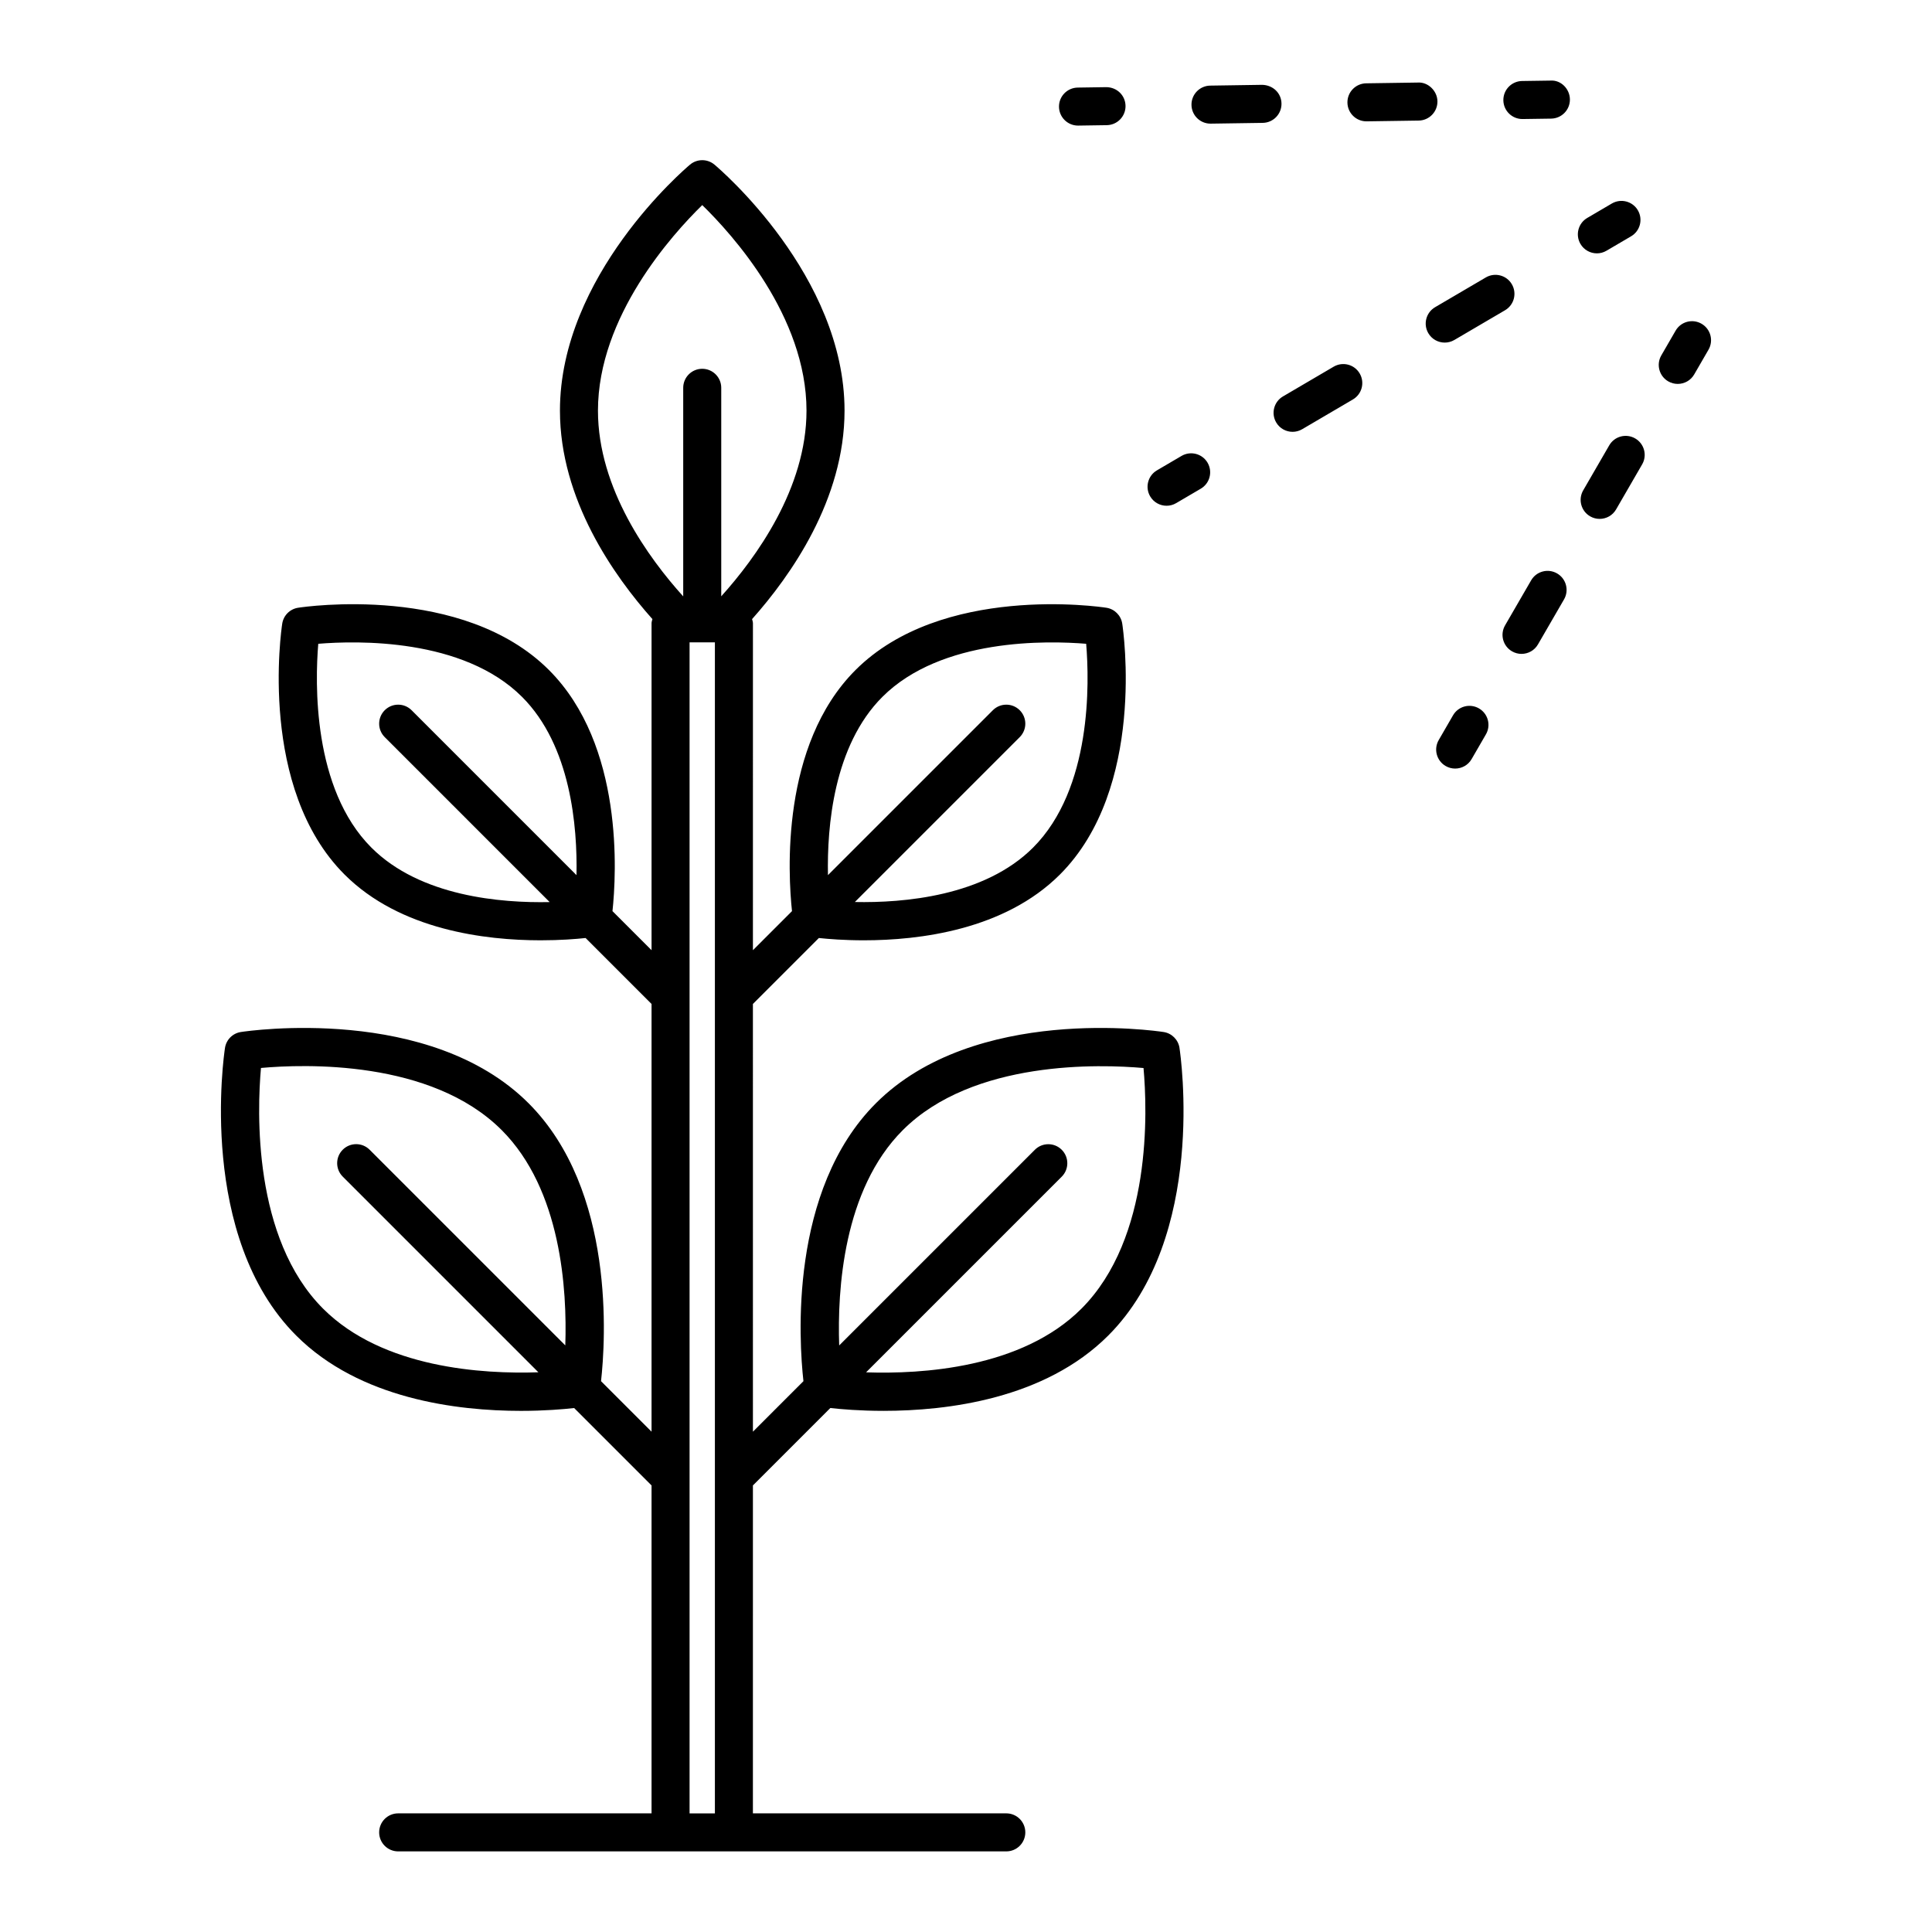 <?xml version="1.0" encoding="UTF-8"?>
<!-- Uploaded to: SVG Repo, www.svgrepo.com, Generator: SVG Repo Mixer Tools -->
<svg fill="#000000" width="800px" height="800px" version="1.1" viewBox="144 144 512 512" xmlns="http://www.w3.org/2000/svg">
 <path d="m537.78 338.62-3.785 6.543c-0.93 1.617-2.621 2.516-4.363 2.516-0.855 0-1.723-0.215-2.519-0.676-2.406-1.395-3.234-4.477-1.836-6.883l3.785-6.543c1.387-2.414 4.461-3.238 6.883-1.84 2.406 1.395 3.234 4.477 1.836 6.883zm39.566-78.43c-2.422-1.398-5.5-0.57-6.883 1.836l-6.898 11.922c-1.398 2.41-0.57 5.492 1.836 6.887 0.797 0.461 1.664 0.676 2.519 0.676 1.742 0 3.434-0.898 4.363-2.516l6.898-11.922c1.398-2.406 0.57-5.488-1.836-6.883zm-20.699 35.777c-2.406-1.398-5.492-0.574-6.883 1.836l-6.902 11.922c-1.398 2.41-0.57 5.492 1.836 6.883 0.793 0.461 1.664 0.68 2.519 0.68 1.742 0 3.43-0.898 4.363-2.516l6.902-11.922c1.398-2.406 0.57-5.492-1.836-6.883zm38.285-66.168c-2.426-1.402-5.5-0.57-6.883 1.84l-3.785 6.543c-1.398 2.41-0.57 5.488 1.836 6.883 0.797 0.461 1.664 0.676 2.519 0.676 1.742 0 3.434-0.898 4.363-2.516l3.785-6.543c1.395-2.406 0.57-5.488-1.836-6.883zm-165.25-52.516h0.078l7.551-0.113c2.785-0.043 5.004-2.332 4.965-5.113-0.043-2.781-2.277-4.945-5.113-4.961l-7.559 0.113c-2.781 0.043-5.004 2.332-4.961 5.113 0.047 2.754 2.297 4.961 5.039 4.961zm53.926-5.836c-0.039-2.785-2.262-4.894-5.113-4.965l-13.777 0.207c-2.785 0.043-5.004 2.328-4.965 5.113 0.039 2.758 2.289 4.965 5.039 4.965h0.074l13.777-0.203c2.785-0.047 5.004-2.332 4.965-5.117zm41.328-0.605c-0.039-2.781-2.519-5.117-5.113-4.965l-13.777 0.203c-2.781 0.043-5.004 2.328-4.965 5.113 0.039 2.758 2.289 4.965 5.039 4.965h0.074l13.777-0.203c2.781-0.043 5.004-2.332 4.965-5.113zm29.992-5.484-7.559 0.109c-2.781 0.043-5.004 2.328-4.965 5.113 0.039 2.758 2.289 4.965 5.039 4.965h0.074l7.559-0.109c2.781-0.043 5.004-2.328 4.965-5.113-0.043-2.785-2.387-5.152-5.113-4.965zm12.262 45.785c0.867 0 1.742-0.223 2.543-0.695l6.519-3.824c2.402-1.406 3.203-4.496 1.797-6.894-1.402-2.398-4.492-3.199-6.894-1.797l-6.519 3.824c-2.402 1.406-3.203 4.496-1.797 6.894 0.941 1.602 2.621 2.492 4.352 2.492zm-69.754 30.031-13.438 7.883c-2.402 1.406-3.203 4.496-1.797 6.894 0.934 1.598 2.621 2.488 4.348 2.488 0.867 0 1.742-0.223 2.543-0.695l13.438-7.883c2.402-1.406 3.203-4.496 1.797-6.894-1.402-2.398-4.484-3.199-6.891-1.793zm31.977-7.074 13.441-7.883c2.402-1.41 3.203-4.496 1.797-6.894-1.402-2.402-4.492-3.199-6.894-1.797l-13.441 7.883c-2.402 1.41-3.203 4.496-1.797 6.894 0.934 1.598 2.621 2.488 4.348 2.488 0.867 0 1.746-0.223 2.547-0.691zm-72.293 30.723-6.519 3.824c-2.402 1.406-3.203 4.496-1.797 6.894 0.941 1.598 2.621 2.488 4.348 2.488 0.867 0 1.742-0.223 2.543-0.695l6.519-3.824c2.402-1.406 3.203-4.496 1.797-6.894-1.402-2.394-4.492-3.195-6.891-1.793zm-0.547 156.88c0.309 2.031 7.301 50.051-18.879 76.23-16.828 16.832-42.68 19.957-59.543 19.957-6.277 0-11.254-0.43-14.109-0.75l-20.457 20.457c-0.016 0.016-0.039 0.02-0.055 0.035l-0.004 86.926h67.152c2.781 0 5.039 2.254 5.039 5.039 0 2.785-2.254 5.039-5.039 5.039h-161.16c-2.781 0-5.039-2.254-5.039-5.039 0-2.785 2.254-5.039 5.039-5.039h67.148v-86.922c-0.016-0.016-0.039-0.02-0.055-0.035l-20.457-20.457c-2.856 0.32-7.836 0.75-14.109 0.75-16.863 0-42.715-3.125-59.543-19.957-26.184-26.18-19.191-74.199-18.879-76.23 0.332-2.176 2.039-3.887 4.215-4.215 2.035-0.316 50.059-7.301 76.234 18.875 23.09 23.086 20.383 63.117 19.207 73.656l13.387 13.387v-113.36c-0.008-0.008-0.02-0.012-0.031-0.02l-17.445-17.449c-2.531 0.273-6.719 0.609-11.91 0.609-14.695 0-37.266-2.727-51.98-17.441-22.871-22.875-16.781-64.707-16.508-66.473 0.332-2.18 2.039-3.887 4.215-4.219 1.777-0.277 43.609-6.367 66.477 16.508 19.914 19.914 17.867 54.191 16.828 63.891l10.355 10.355v-86.625c0-0.398 0.141-0.75 0.227-1.121-10.191-11.438-24.504-31.66-24.504-55.246 0-35.809 33.059-64.008 34.469-65.191 1.875-1.574 4.609-1.574 6.484 0 1.406 1.184 34.469 29.383 34.469 65.191 0 23.582-14.312 43.805-24.504 55.246 0.086 0.371 0.227 0.723 0.227 1.121l-0.004 86.625 10.355-10.355c-1.039-9.695-3.086-43.977 16.832-63.891 22.867-22.867 64.715-16.781 66.473-16.508 2.176 0.332 3.887 2.039 4.215 4.219 0.27 1.77 6.363 43.602-16.508 66.473-14.715 14.715-37.289 17.441-51.98 17.441-5.191 0-9.379-0.34-11.91-0.609l-17.449 17.449c-0.008 0.008-0.02 0.012-0.031 0.02l0.004 113.36 13.387-13.387c-1.176-10.539-3.883-50.57 19.207-73.656 26.176-26.18 74.195-19.188 76.234-18.875 2.176 0.328 3.887 2.039 4.219 4.215zm-93.156-45.785 43.699-43.699c1.969-1.969 5.156-1.969 7.125 0s1.969 5.156 0 7.125l-43.699 43.699c12.824 0.262 34.297-1.484 47.23-14.418 15.641-15.645 14.926-43.812 14.074-54.016-10.195-0.84-38.367-1.562-54.012 14.078-12.934 12.934-14.676 34.406-14.418 47.23zm-73.75 7.141-43.711-43.715c-1.969-1.969-1.969-5.156 0-7.125s5.156-1.969 7.125 0l43.695 43.699c0.258-12.828-1.484-34.297-14.418-47.23-15.641-15.641-43.805-14.922-54.016-14.078-0.848 10.203-1.562 38.371 14.082 54.016 12.969 12.977 34.43 14.707 47.242 14.434zm-2.988 124.61-51.852-51.855c-1.969-1.969-1.969-5.156 0-7.125s5.156-1.969 7.125 0l51.855 51.855c0.504-14.672-1.051-41.258-16.859-57.062-18.73-18.73-52.492-17.484-63.789-16.461-1.008 11.305-2.219 45.105 16.461 63.789 15.805 15.809 42.383 17.363 57.059 16.859zm38.379-205.62v-55.277c0-2.781 2.254-5.039 5.039-5.039 2.781 0 5.039 2.254 5.039 5.039v55.254c9.148-10.156 22.594-28.582 22.594-49.203 0-25.02-19.699-46.746-27.629-54.473-7.926 7.746-27.637 29.523-27.637 54.473 0 20.688 13.449 39.094 22.594 49.227zm8.395 322.52v-310.34h-6.711v310.34zm113.59-197.53c-11.305-1.004-45.113-2.223-63.793 16.457-15.809 15.805-17.363 42.387-16.859 57.062l51.855-51.855c1.969-1.969 5.156-1.969 7.125 0s1.969 5.156 0 7.125l-51.855 51.855c14.672 0.504 41.254-1.047 57.062-16.859 18.727-18.734 17.48-52.484 16.465-63.785z"/>
</svg>